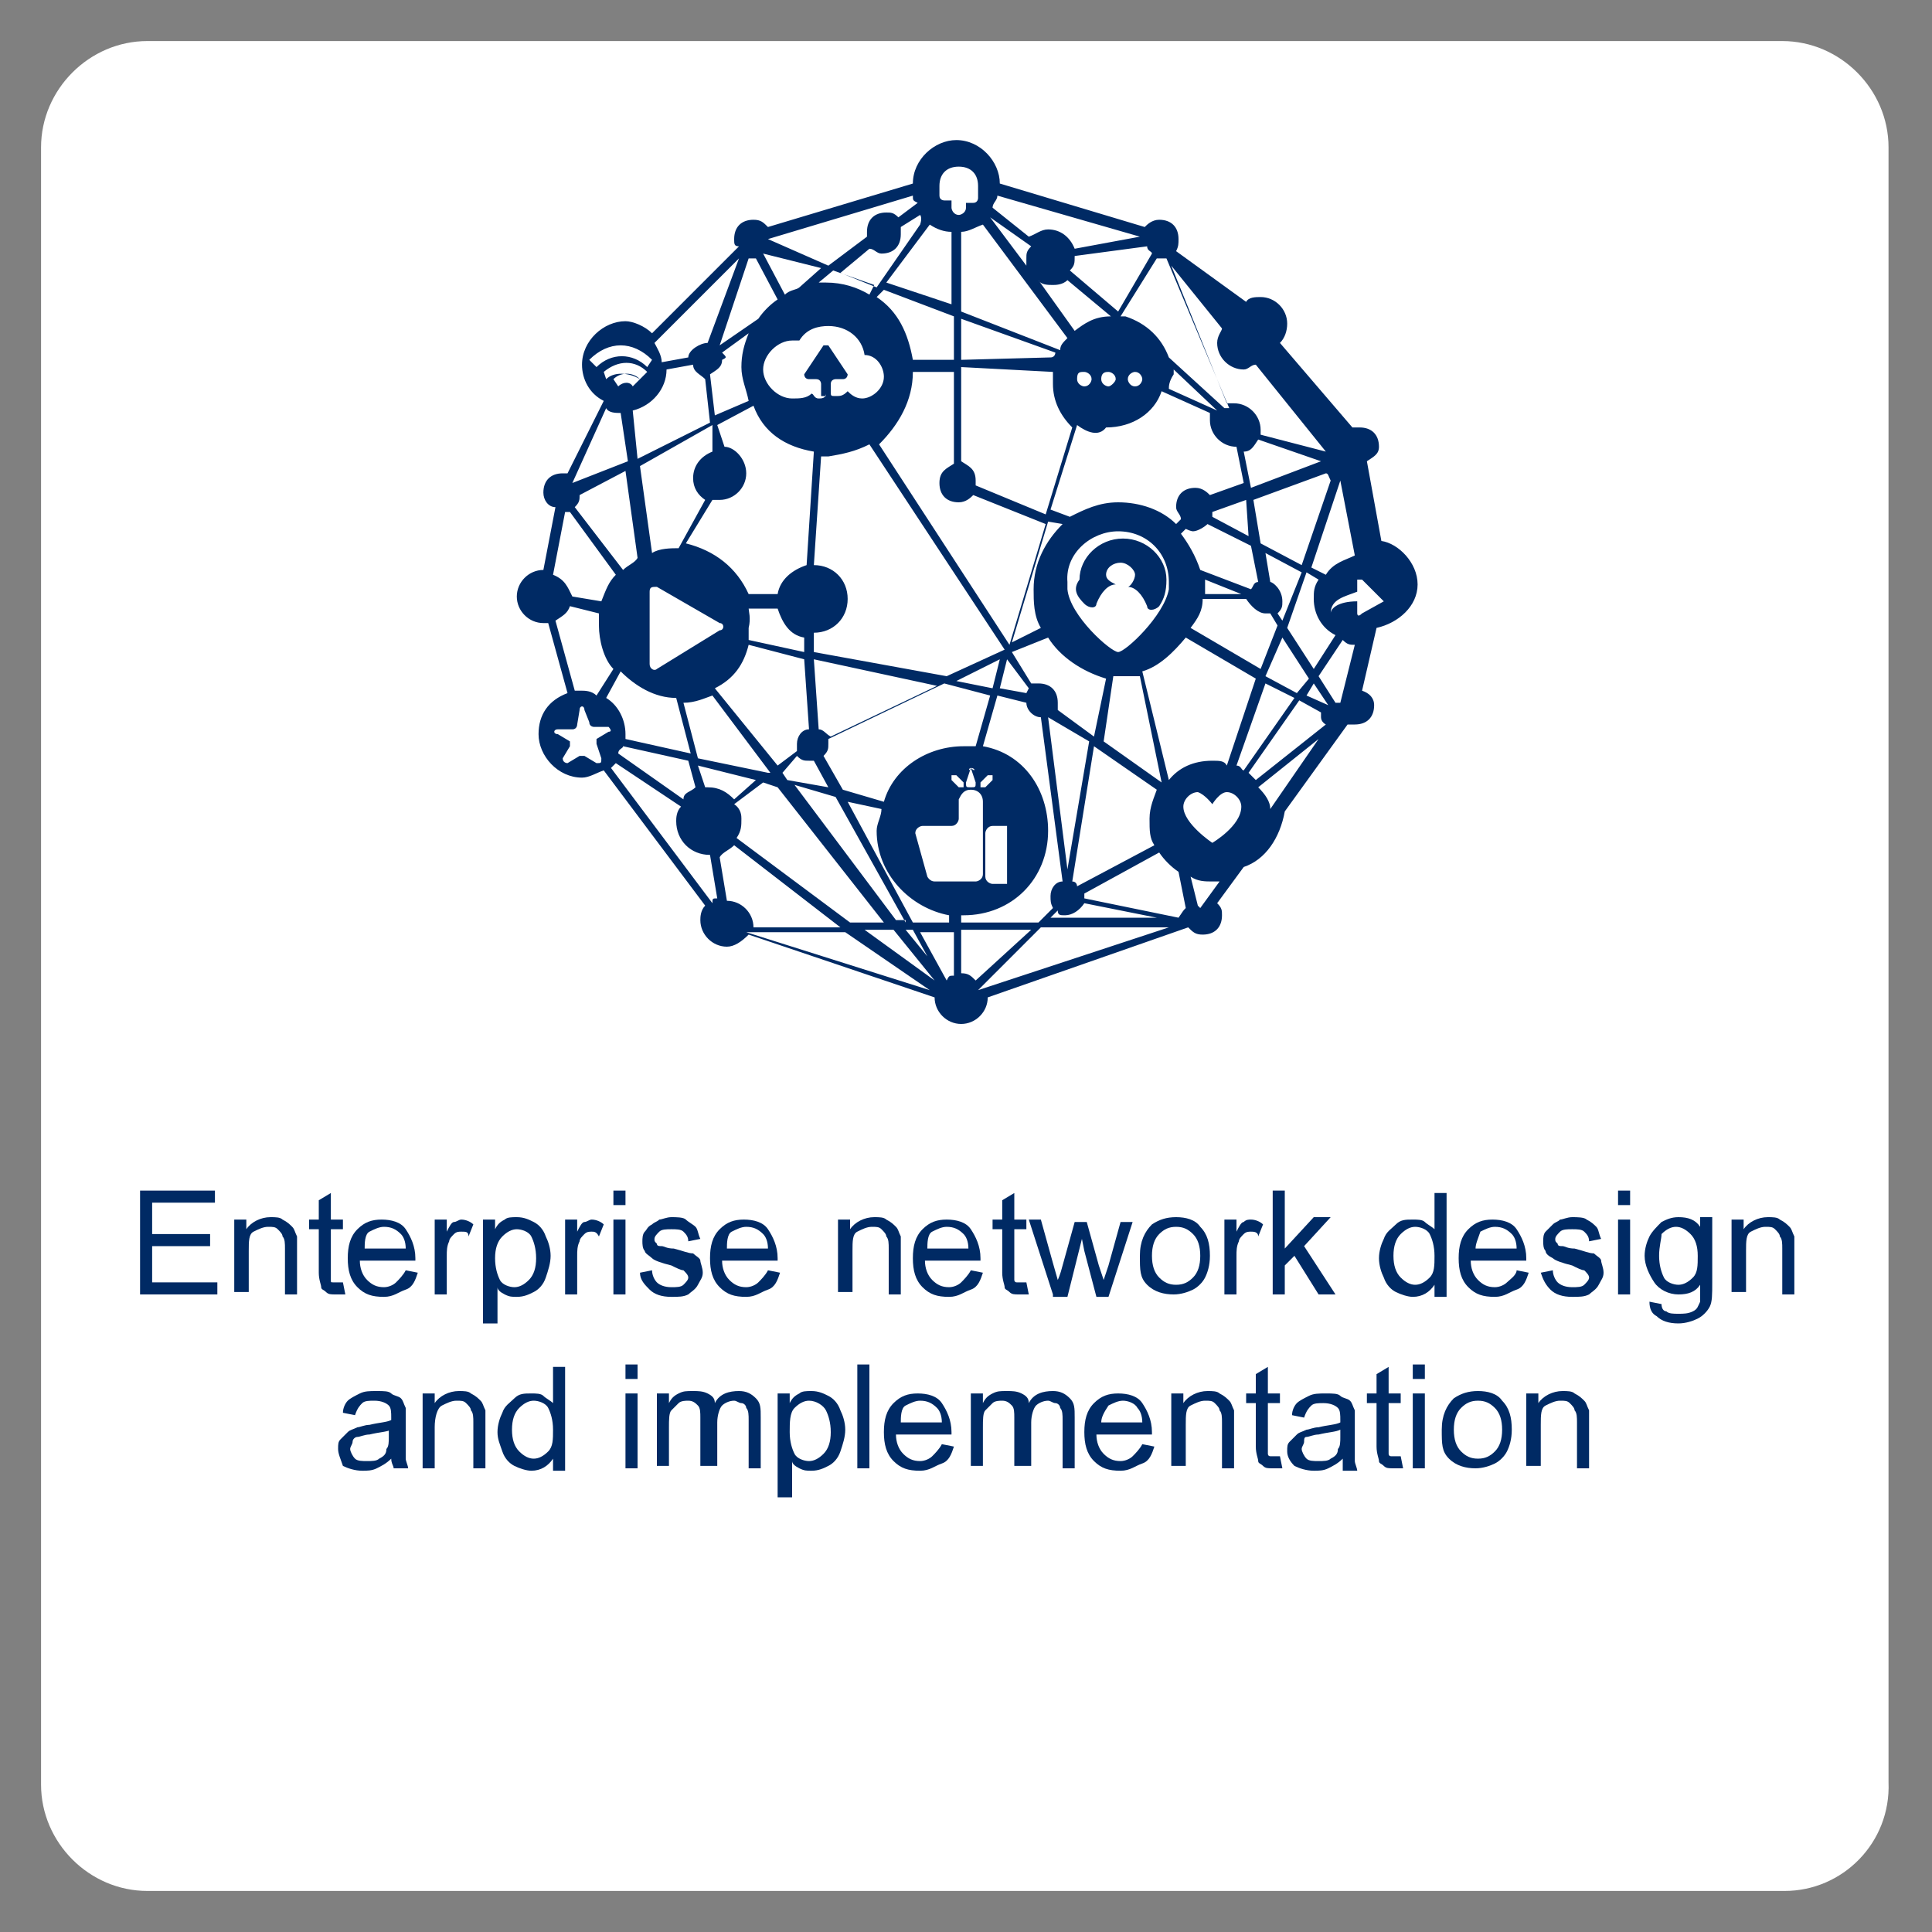 <svg xmlns="http://www.w3.org/2000/svg" xmlns:xlink="http://www.w3.org/1999/xlink" id="Layer_1" x="0px" y="0px" viewBox="0 0 80 80" style="enable-background:new 0 0 80 80;" xml:space="preserve"><rect x="0" y="0" width="80" height="80" fill="#808080" stroke="none"/> <style type="text/css"> .st0{fill:#FFFFFF;} .st1{fill:#002A64;} .st2{fill-rule:evenodd;clip-rule:evenodd;fill:#002A64;} </style> <path class="st0" d="M73.9,78.3H6.1c-2.4,0-4.4-2-4.4-4.4V6.1c0-2.4,2-4.4,4.4-4.4h67.7c2.4,0,4.4,2,4.4,4.4v67.7 C78.3,76.3,76.3,78.3,73.9,78.3z"></path> <g> <path class="st1" d="M5.8,53.6v-4.3h3.1v0.5H6.3v1.3h2.4v0.5H6.3v1.5H9v0.5H5.8z"></path> <path class="st1" d="M9.7,53.6v-3.1h0.5v0.4c0.2-0.3,0.6-0.5,1-0.5c0.2,0,0.4,0,0.5,0.1c0.2,0.1,0.3,0.2,0.4,0.3s0.1,0.2,0.2,0.4 c0,0.1,0,0.3,0,0.5v1.9h-0.5v-1.9c0-0.2,0-0.4-0.1-0.5c0-0.1-0.1-0.2-0.2-0.3s-0.2-0.1-0.4-0.1c-0.2,0-0.4,0.1-0.6,0.2 s-0.2,0.4-0.2,0.8v1.7H9.7z"></path> <path class="st1" d="M14.2,53.1l0.1,0.5c-0.1,0-0.3,0-0.4,0c-0.2,0-0.3,0-0.4-0.1s-0.2-0.1-0.2-0.2c0-0.1-0.1-0.3-0.1-0.6v-1.8 h-0.4v-0.4h0.4v-0.8l0.5-0.3v1.1h0.5v0.4h-0.5v1.8c0,0.2,0,0.2,0,0.3s0,0.1,0.1,0.1s0.1,0,0.2,0C14,53.1,14.1,53.1,14.2,53.1z"></path> <path class="st1" d="M16.8,52.6l0.5,0.1c-0.1,0.3-0.2,0.6-0.5,0.7s-0.5,0.3-0.9,0.3c-0.5,0-0.8-0.1-1.1-0.4s-0.4-0.7-0.4-1.2 c0-0.5,0.1-0.9,0.4-1.2s0.6-0.4,1-0.4c0.4,0,0.8,0.1,1,0.4s0.4,0.7,0.4,1.2c0,0,0,0.1,0,0.1h-2.3c0,0.3,0.1,0.6,0.3,0.8 s0.4,0.3,0.7,0.3c0.2,0,0.4-0.1,0.5-0.2S16.7,52.8,16.8,52.6z M15.1,51.7h1.7c0-0.3-0.1-0.5-0.2-0.6c-0.2-0.2-0.4-0.3-0.7-0.3 c-0.2,0-0.4,0.1-0.6,0.2S15.1,51.5,15.1,51.7z"></path> <path class="st1" d="M18,53.6v-3.1h0.5V51c0.1-0.2,0.2-0.4,0.3-0.4s0.2-0.1,0.3-0.1c0.2,0,0.4,0.1,0.5,0.2l-0.2,0.5 C19.4,51,19.3,51,19.1,51c-0.1,0-0.2,0-0.3,0.1c-0.1,0.1-0.2,0.2-0.2,0.3c-0.1,0.2-0.1,0.4-0.1,0.6v1.6H18z"></path> <path class="st1" d="M20,54.8v-4.3h0.5v0.4c0.1-0.2,0.2-0.3,0.4-0.4c0.1-0.1,0.3-0.1,0.5-0.1c0.3,0,0.5,0.1,0.7,0.2 s0.4,0.3,0.5,0.6c0.1,0.2,0.2,0.5,0.2,0.8c0,0.3-0.1,0.6-0.2,0.9c-0.1,0.3-0.3,0.5-0.5,0.6c-0.2,0.1-0.4,0.2-0.7,0.2 c-0.2,0-0.3,0-0.5-0.1s-0.3-0.2-0.3-0.3v1.5H20z M20.5,52.1c0,0.4,0.1,0.7,0.2,0.9s0.4,0.3,0.6,0.3c0.2,0,0.4-0.1,0.6-0.3 s0.3-0.5,0.3-0.9c0-0.4-0.1-0.7-0.2-0.9s-0.4-0.3-0.6-0.3c-0.2,0-0.4,0.1-0.6,0.3S20.5,51.7,20.5,52.1z"></path> <path class="st1" d="M23.4,53.6v-3.1h0.5V51c0.1-0.2,0.2-0.4,0.3-0.4s0.2-0.1,0.3-0.1c0.2,0,0.4,0.1,0.5,0.2l-0.2,0.5 C24.7,51,24.6,51,24.5,51c-0.1,0-0.2,0-0.3,0.1c-0.1,0.1-0.2,0.2-0.2,0.3c-0.1,0.2-0.1,0.4-0.1,0.6v1.6H23.4z"></path> <path class="st1" d="M25.4,49.9v-0.6h0.5v0.6H25.4z M25.4,53.6v-3.1h0.5v3.1H25.4z"></path> <path class="st1" d="M26.5,52.7l0.5-0.1c0,0.2,0.1,0.4,0.2,0.5s0.3,0.2,0.6,0.2c0.2,0,0.4,0,0.5-0.1c0.1-0.1,0.2-0.2,0.2-0.3 c0-0.1-0.1-0.2-0.2-0.3c-0.1,0-0.3-0.1-0.5-0.2c-0.4-0.1-0.7-0.2-0.8-0.3c-0.1-0.1-0.3-0.2-0.3-0.3c-0.1-0.1-0.1-0.3-0.1-0.4 c0-0.1,0-0.3,0.1-0.4s0.1-0.2,0.3-0.3c0.1-0.1,0.2-0.1,0.3-0.2c0.1,0,0.3-0.1,0.5-0.1c0.2,0,0.5,0,0.6,0.1s0.3,0.2,0.4,0.3 c0.1,0.1,0.1,0.3,0.2,0.5l-0.5,0.1c0-0.2-0.1-0.3-0.2-0.4s-0.3-0.1-0.5-0.1c-0.2,0-0.4,0-0.5,0.1s-0.2,0.2-0.2,0.3 c0,0.1,0,0.1,0.1,0.2c0,0.1,0.1,0.1,0.2,0.1c0.1,0,0.2,0.1,0.5,0.1c0.4,0.1,0.6,0.2,0.8,0.2c0.1,0.1,0.3,0.2,0.3,0.3 s0.1,0.3,0.1,0.5c0,0.2-0.1,0.3-0.2,0.5c-0.1,0.2-0.3,0.3-0.4,0.4c-0.2,0.1-0.4,0.1-0.7,0.1c-0.4,0-0.7-0.1-0.9-0.3 S26.5,53,26.5,52.7z"></path> <path class="st1" d="M31.8,52.6l0.5,0.1c-0.1,0.3-0.2,0.6-0.5,0.7s-0.5,0.3-0.9,0.3c-0.5,0-0.8-0.1-1.1-0.4s-0.4-0.7-0.4-1.2 c0-0.5,0.1-0.9,0.4-1.2s0.6-0.4,1-0.4c0.4,0,0.8,0.1,1,0.4s0.4,0.7,0.4,1.2c0,0,0,0.1,0,0.1h-2.3c0,0.3,0.1,0.6,0.3,0.8 s0.4,0.3,0.7,0.3c0.2,0,0.4-0.1,0.5-0.2S31.7,52.8,31.8,52.6z M30.1,51.7h1.7c0-0.3-0.1-0.5-0.2-0.6c-0.2-0.2-0.4-0.3-0.7-0.3 c-0.2,0-0.4,0.1-0.6,0.2S30.1,51.5,30.1,51.7z"></path> <path class="st1" d="M34.7,53.6v-3.1h0.5v0.4c0.2-0.3,0.6-0.5,1-0.5c0.2,0,0.4,0,0.5,0.1c0.2,0.1,0.3,0.2,0.4,0.3s0.1,0.2,0.2,0.4 c0,0.1,0,0.3,0,0.5v1.9h-0.5v-1.9c0-0.2,0-0.4-0.1-0.5c0-0.1-0.1-0.2-0.2-0.3s-0.2-0.1-0.4-0.1c-0.2,0-0.4,0.1-0.6,0.2 s-0.2,0.4-0.2,0.8v1.7H34.7z"></path> <path class="st1" d="M40.2,52.6l0.5,0.1c-0.1,0.3-0.2,0.6-0.5,0.7s-0.5,0.3-0.9,0.3c-0.5,0-0.8-0.1-1.1-0.4s-0.4-0.7-0.4-1.2 c0-0.5,0.1-0.9,0.4-1.2s0.6-0.4,1-0.4c0.4,0,0.8,0.1,1,0.4s0.4,0.7,0.4,1.2c0,0,0,0.1,0,0.1h-2.3c0,0.3,0.1,0.6,0.3,0.8 s0.4,0.3,0.7,0.3c0.2,0,0.4-0.1,0.5-0.2S40.1,52.8,40.2,52.6z M38.4,51.7h1.7c0-0.3-0.1-0.5-0.2-0.6c-0.2-0.2-0.4-0.3-0.7-0.3 c-0.2,0-0.4,0.1-0.6,0.2S38.4,51.5,38.4,51.7z"></path> <path class="st1" d="M42.5,53.1l0.1,0.5c-0.1,0-0.3,0-0.4,0c-0.2,0-0.3,0-0.4-0.1s-0.2-0.1-0.2-0.2c0-0.1-0.1-0.3-0.1-0.6v-1.8 h-0.4v-0.4h0.4v-0.8l0.5-0.3v1.1h0.5v0.4H42v1.8c0,0.2,0,0.2,0,0.3c0,0,0,0.1,0.1,0.1s0.1,0,0.2,0C42.3,53.1,42.4,53.1,42.5,53.1z"></path> <path class="st1" d="M43.6,53.6l-1-3.1h0.5l0.5,1.8l0.2,0.7c0,0,0.1-0.2,0.2-0.6l0.5-1.8h0.5l0.5,1.8l0.2,0.6l0.2-0.6l0.5-1.8h0.5 l-1,3.1h-0.5l-0.5-1.9l-0.1-0.5l-0.6,2.4H43.6z"></path> <path class="st1" d="M47.2,52c0-0.6,0.2-1,0.5-1.3c0.3-0.2,0.6-0.3,1-0.3c0.4,0,0.8,0.1,1,0.4c0.3,0.3,0.4,0.7,0.4,1.2 c0,0.4-0.1,0.7-0.2,0.9c-0.1,0.2-0.3,0.4-0.5,0.5c-0.2,0.1-0.5,0.2-0.8,0.2c-0.4,0-0.8-0.1-1.1-0.4S47.2,52.6,47.2,52z M47.7,52 c0,0.4,0.1,0.7,0.3,0.9s0.4,0.3,0.7,0.3c0.3,0,0.5-0.1,0.7-0.3s0.3-0.5,0.3-0.9c0-0.4-0.1-0.7-0.3-0.9c-0.2-0.2-0.4-0.3-0.7-0.3 c-0.3,0-0.5,0.1-0.7,0.3S47.7,51.6,47.7,52z"></path> <path class="st1" d="M50.7,53.6v-3.1h0.5V51c0.1-0.2,0.2-0.4,0.3-0.4c0.1-0.1,0.2-0.1,0.3-0.1c0.2,0,0.4,0.1,0.5,0.2l-0.2,0.5 C52.1,51,51.9,51,51.8,51c-0.1,0-0.2,0-0.3,0.1c-0.1,0.1-0.2,0.2-0.2,0.3c-0.1,0.2-0.1,0.4-0.1,0.6v1.6H50.7z"></path> <path class="st1" d="M52.7,53.6v-4.3h0.5v2.4l1.2-1.3h0.7L54,51.6l1.3,2h-0.7l-1-1.6l-0.4,0.4v1.2H52.7z"></path> <path class="st1" d="M59.4,53.6v-0.4c-0.2,0.3-0.5,0.5-0.9,0.5c-0.2,0-0.5-0.1-0.7-0.2c-0.2-0.1-0.4-0.3-0.5-0.6 c-0.1-0.2-0.2-0.5-0.2-0.8c0-0.3,0.1-0.6,0.2-0.8c0.1-0.3,0.3-0.4,0.5-0.6s0.4-0.2,0.7-0.2c0.2,0,0.4,0,0.5,0.1 c0.1,0.1,0.3,0.2,0.4,0.3v-1.5h0.5v4.3H59.4z M57.7,52c0,0.4,0.1,0.7,0.3,0.9s0.4,0.3,0.6,0.3c0.2,0,0.4-0.1,0.6-0.3 c0.2-0.2,0.2-0.5,0.2-0.9c0-0.4-0.1-0.7-0.2-0.9s-0.4-0.3-0.6-0.3c-0.2,0-0.4,0.1-0.6,0.3S57.7,51.6,57.7,52z"></path> <path class="st1" d="M62.8,52.6l0.5,0.1c-0.1,0.3-0.2,0.6-0.5,0.7s-0.5,0.3-0.9,0.3c-0.5,0-0.8-0.1-1.1-0.4 c-0.3-0.3-0.4-0.7-0.4-1.2c0-0.5,0.1-0.9,0.4-1.2s0.6-0.4,1-0.4c0.4,0,0.8,0.1,1,0.4s0.4,0.7,0.4,1.2c0,0,0,0.1,0,0.1h-2.3 c0,0.3,0.1,0.6,0.3,0.8s0.4,0.3,0.7,0.3c0.2,0,0.4-0.1,0.5-0.2S62.8,52.8,62.8,52.6z M61.1,51.7h1.7c0-0.3-0.1-0.5-0.2-0.6 c-0.2-0.2-0.4-0.3-0.7-0.3c-0.2,0-0.4,0.1-0.6,0.2C61.2,51.3,61.1,51.5,61.1,51.7z"></path> <path class="st1" d="M63.8,52.7l0.5-0.1c0,0.2,0.1,0.4,0.2,0.5c0.1,0.1,0.3,0.2,0.6,0.2c0.2,0,0.4,0,0.5-0.1 c0.1-0.1,0.2-0.2,0.2-0.3c0-0.1-0.1-0.2-0.2-0.3c-0.1,0-0.3-0.1-0.5-0.2c-0.4-0.1-0.7-0.2-0.8-0.3c-0.2-0.1-0.3-0.2-0.3-0.3 c-0.1-0.1-0.1-0.3-0.1-0.4c0-0.1,0-0.3,0.1-0.4s0.2-0.2,0.3-0.3c0.1-0.1,0.2-0.1,0.3-0.2c0.1,0,0.3-0.1,0.5-0.1 c0.2,0,0.5,0,0.6,0.1c0.2,0.1,0.3,0.2,0.4,0.3c0.1,0.1,0.1,0.3,0.2,0.5l-0.5,0.1c0-0.2-0.1-0.3-0.2-0.4s-0.3-0.1-0.5-0.1 c-0.2,0-0.4,0-0.5,0.1s-0.2,0.2-0.2,0.3c0,0.1,0,0.1,0.1,0.2c0,0.1,0.1,0.1,0.2,0.1c0.1,0,0.2,0.1,0.5,0.1c0.4,0.1,0.6,0.2,0.8,0.2 c0.1,0.1,0.3,0.2,0.3,0.3s0.1,0.3,0.1,0.5c0,0.2-0.1,0.3-0.2,0.5c-0.1,0.2-0.3,0.3-0.4,0.4c-0.2,0.1-0.4,0.1-0.7,0.1 c-0.4,0-0.7-0.1-0.9-0.3S63.9,53,63.8,52.7z"></path> <path class="st1" d="M67,49.9v-0.6h0.5v0.6H67z M67,53.6v-3.1h0.5v3.1H67z"></path> <path class="st1" d="M68.3,53.9l0.5,0.1c0,0.2,0.1,0.3,0.2,0.3c0.1,0.1,0.3,0.1,0.5,0.1c0.2,0,0.4,0,0.6-0.1s0.2-0.2,0.3-0.4 c0-0.1,0-0.3,0-0.7c-0.2,0.3-0.5,0.4-0.9,0.4c-0.4,0-0.8-0.2-1-0.5s-0.4-0.7-0.4-1.1c0-0.3,0.1-0.6,0.2-0.8s0.3-0.4,0.5-0.6 c0.2-0.1,0.4-0.2,0.7-0.2c0.4,0,0.7,0.1,0.9,0.4v-0.4h0.5v2.7c0,0.5,0,0.8-0.1,1c-0.1,0.2-0.3,0.4-0.5,0.5 c-0.2,0.1-0.5,0.2-0.8,0.2c-0.4,0-0.7-0.1-0.9-0.3C68.4,54.4,68.3,54.2,68.3,53.9z M68.7,52c0,0.4,0.1,0.7,0.2,0.9s0.4,0.3,0.6,0.3 c0.2,0,0.4-0.1,0.6-0.3c0.2-0.2,0.2-0.5,0.2-0.9c0-0.4-0.1-0.7-0.3-0.9s-0.4-0.3-0.6-0.3c-0.2,0-0.4,0.1-0.6,0.3 C68.8,51.3,68.7,51.6,68.7,52z"></path> <path class="st1" d="M71.7,53.6v-3.1h0.5v0.4c0.2-0.3,0.6-0.5,1-0.5c0.2,0,0.4,0,0.5,0.1c0.2,0.1,0.3,0.2,0.4,0.3s0.1,0.2,0.2,0.4 c0,0.1,0,0.3,0,0.5v1.9h-0.5v-1.9c0-0.2,0-0.4-0.1-0.5c0-0.1-0.1-0.2-0.2-0.3c-0.1-0.1-0.2-0.1-0.4-0.1c-0.2,0-0.4,0.1-0.6,0.2 c-0.2,0.1-0.2,0.4-0.2,0.8v1.7H71.7z"></path> <path class="st1" d="M16.2,60.4c-0.2,0.2-0.4,0.3-0.6,0.4s-0.4,0.1-0.6,0.1c-0.3,0-0.6-0.1-0.8-0.2C14.1,60.4,14,60.2,14,60 c0-0.2,0-0.3,0.1-0.4c0.1-0.1,0.2-0.2,0.3-0.3s0.2-0.1,0.4-0.2c0.1,0,0.3-0.1,0.5-0.1c0.4-0.1,0.7-0.1,0.9-0.2c0-0.1,0-0.1,0-0.1 c0-0.2,0-0.4-0.1-0.5c-0.1-0.1-0.3-0.2-0.6-0.2c-0.2,0-0.4,0-0.5,0.1c-0.1,0.1-0.2,0.2-0.3,0.5l-0.5-0.1c0-0.2,0.1-0.4,0.2-0.5 s0.3-0.2,0.5-0.3c0.2-0.1,0.4-0.1,0.7-0.1c0.3,0,0.5,0,0.6,0.1s0.3,0.1,0.4,0.2s0.1,0.2,0.2,0.4c0,0.1,0,0.3,0,0.5v0.7 c0,0.5,0,0.8,0,0.9s0.1,0.3,0.1,0.4h-0.6C16.3,60.7,16.2,60.6,16.2,60.4z M16.2,59.2c-0.2,0.1-0.5,0.1-0.9,0.2 c-0.2,0-0.4,0.1-0.5,0.1s-0.2,0.1-0.2,0.2c0,0.1-0.1,0.2-0.1,0.3c0,0.1,0.1,0.3,0.2,0.4s0.3,0.1,0.5,0.1c0.2,0,0.4,0,0.5-0.1 c0.2-0.1,0.3-0.2,0.3-0.4c0.1-0.1,0.1-0.3,0.1-0.5V59.2z"></path> <path class="st1" d="M17.5,60.8v-3.1H18v0.4c0.2-0.3,0.6-0.5,1-0.5c0.2,0,0.4,0,0.5,0.1c0.2,0.1,0.3,0.2,0.4,0.3s0.1,0.2,0.2,0.4 c0,0.1,0,0.3,0,0.5v1.9h-0.5v-1.9c0-0.2,0-0.4-0.1-0.5c0-0.1-0.1-0.2-0.2-0.3s-0.2-0.1-0.4-0.1c-0.2,0-0.4,0.1-0.6,0.2 S18,58.7,18,59.1v1.7H17.5z"></path> <path class="st1" d="M22.9,60.8v-0.4c-0.2,0.3-0.5,0.5-0.9,0.5c-0.2,0-0.5-0.1-0.7-0.2s-0.4-0.3-0.5-0.6s-0.2-0.5-0.2-0.8 c0-0.3,0.1-0.6,0.2-0.8c0.1-0.3,0.3-0.4,0.5-0.6s0.4-0.2,0.7-0.2c0.2,0,0.4,0,0.5,0.1c0.1,0.1,0.3,0.2,0.4,0.3v-1.5h0.5v4.3H22.9z M21.2,59.2c0,0.4,0.1,0.7,0.3,0.9s0.4,0.3,0.6,0.3c0.2,0,0.4-0.1,0.6-0.3c0.2-0.2,0.2-0.5,0.2-0.9c0-0.4-0.1-0.7-0.2-0.9 s-0.4-0.3-0.6-0.3c-0.2,0-0.4,0.1-0.6,0.3S21.2,58.8,21.2,59.2z"></path> <path class="st1" d="M25.9,57.1v-0.6h0.5v0.6H25.9z M25.9,60.8v-3.1h0.5v3.1H25.9z"></path> <path class="st1" d="M27.2,60.8v-3.1h0.5v0.4c0.1-0.2,0.2-0.3,0.4-0.4c0.2-0.1,0.3-0.1,0.6-0.1c0.2,0,0.4,0,0.6,0.1 s0.3,0.2,0.3,0.4c0.2-0.4,0.6-0.5,1-0.5c0.3,0,0.5,0.1,0.7,0.3c0.2,0.2,0.2,0.4,0.2,0.8v2.1h-0.5v-2c0-0.2,0-0.4-0.1-0.5 c0-0.1-0.1-0.2-0.2-0.2s-0.2-0.1-0.3-0.1c-0.2,0-0.4,0.1-0.5,0.2s-0.2,0.4-0.2,0.7v1.8H29v-2c0-0.2,0-0.4-0.1-0.5s-0.2-0.2-0.4-0.2 c-0.1,0-0.3,0-0.4,0.1s-0.2,0.2-0.3,0.3s-0.1,0.4-0.1,0.7v1.6H27.2z"></path> <path class="st1" d="M32.2,62v-4.3h0.5v0.4c0.1-0.2,0.2-0.3,0.4-0.4c0.1-0.1,0.3-0.1,0.5-0.1c0.3,0,0.5,0.1,0.7,0.2 s0.4,0.3,0.5,0.6c0.1,0.2,0.2,0.5,0.2,0.8c0,0.3-0.1,0.6-0.2,0.9c-0.1,0.3-0.3,0.5-0.5,0.6c-0.2,0.1-0.4,0.2-0.7,0.2 c-0.2,0-0.3,0-0.5-0.1s-0.3-0.2-0.3-0.3V62H32.2z M32.7,59.3c0,0.4,0.1,0.7,0.2,0.9s0.4,0.3,0.6,0.3c0.2,0,0.4-0.1,0.6-0.3 s0.3-0.5,0.3-0.9c0-0.4-0.1-0.7-0.2-0.9S33.8,58,33.5,58c-0.2,0-0.4,0.1-0.6,0.3S32.7,58.9,32.7,59.3z"></path> <path class="st1" d="M35.5,60.8v-4.3H36v4.3H35.5z"></path> <path class="st1" d="M39,59.8l0.5,0.1c-0.1,0.3-0.2,0.6-0.5,0.7s-0.5,0.3-0.9,0.3c-0.5,0-0.8-0.1-1.1-0.4s-0.4-0.7-0.4-1.2 c0-0.5,0.1-0.9,0.4-1.2s0.6-0.4,1-0.4c0.4,0,0.8,0.1,1,0.4s0.4,0.7,0.4,1.2c0,0,0,0.1,0,0.1h-2.3c0,0.3,0.1,0.6,0.3,0.8 s0.4,0.3,0.7,0.3c0.2,0,0.4-0.1,0.5-0.2S38.9,60,39,59.8z M37.3,58.9H39c0-0.3-0.1-0.5-0.2-0.6c-0.2-0.2-0.4-0.3-0.7-0.3 c-0.2,0-0.4,0.1-0.6,0.2S37.3,58.7,37.3,58.9z"></path> <path class="st1" d="M40.2,60.8v-3.1h0.5v0.4c0.1-0.2,0.2-0.3,0.4-0.4c0.2-0.1,0.3-0.1,0.6-0.1c0.2,0,0.4,0,0.6,0.1 s0.3,0.2,0.3,0.4c0.2-0.4,0.6-0.5,1-0.5c0.3,0,0.5,0.1,0.7,0.3c0.2,0.2,0.2,0.4,0.2,0.8v2.1h-0.5v-2c0-0.2,0-0.4-0.1-0.5 c0-0.1-0.1-0.2-0.2-0.2s-0.2-0.1-0.3-0.1c-0.2,0-0.4,0.1-0.5,0.2s-0.2,0.4-0.2,0.7v1.8H42v-2c0-0.2,0-0.4-0.1-0.5s-0.2-0.2-0.4-0.2 c-0.1,0-0.3,0-0.4,0.1c-0.1,0.1-0.2,0.2-0.3,0.3s-0.1,0.4-0.1,0.7v1.6H40.2z"></path> <path class="st1" d="M47.3,59.8l0.5,0.1c-0.1,0.3-0.2,0.6-0.5,0.7s-0.5,0.3-0.9,0.3c-0.5,0-0.8-0.1-1.1-0.4 c-0.3-0.3-0.4-0.7-0.4-1.2c0-0.5,0.1-0.9,0.4-1.2s0.6-0.4,1-0.4c0.4,0,0.8,0.1,1,0.4s0.4,0.7,0.4,1.2c0,0,0,0.1,0,0.1h-2.3 c0,0.3,0.1,0.6,0.3,0.8s0.4,0.3,0.7,0.3c0.2,0,0.4-0.1,0.5-0.2S47.2,60,47.3,59.8z M45.6,58.9h1.7c0-0.3-0.1-0.5-0.2-0.6 C47,58.1,46.7,58,46.5,58c-0.2,0-0.4,0.1-0.6,0.2C45.7,58.5,45.6,58.7,45.6,58.9z"></path> <path class="st1" d="M48.5,60.8v-3.1H49v0.4c0.2-0.3,0.6-0.5,1-0.5c0.2,0,0.4,0,0.5,0.1c0.2,0.1,0.3,0.2,0.4,0.3s0.1,0.2,0.2,0.4 c0,0.1,0,0.3,0,0.5v1.9h-0.5v-1.9c0-0.2,0-0.4-0.1-0.5c0-0.1-0.1-0.2-0.2-0.3c-0.1-0.1-0.2-0.1-0.4-0.1c-0.2,0-0.4,0.1-0.6,0.2 c-0.2,0.1-0.2,0.4-0.2,0.8v1.7H48.5z"></path> <path class="st1" d="M53,60.3l0.1,0.5c-0.1,0-0.3,0-0.4,0c-0.2,0-0.3,0-0.4-0.1s-0.2-0.1-0.2-0.2c0-0.1-0.1-0.3-0.1-0.6v-1.8h-0.4 v-0.4H52v-0.8l0.5-0.3v1.1H53v0.4h-0.5v1.8c0,0.2,0,0.2,0,0.3c0,0,0,0.1,0.1,0.1s0.1,0,0.2,0C52.8,60.3,52.9,60.3,53,60.3z"></path> <path class="st1" d="M55.6,60.4c-0.2,0.2-0.4,0.3-0.6,0.4s-0.4,0.1-0.6,0.1c-0.3,0-0.6-0.1-0.8-0.2c-0.2-0.2-0.3-0.4-0.3-0.6 c0-0.2,0-0.3,0.1-0.4c0.1-0.1,0.2-0.2,0.3-0.3c0.1-0.1,0.2-0.1,0.4-0.2c0.1,0,0.3-0.1,0.5-0.1c0.4-0.1,0.7-0.1,0.9-0.2 c0-0.1,0-0.1,0-0.1c0-0.2,0-0.4-0.1-0.5c-0.1-0.1-0.3-0.2-0.6-0.2c-0.2,0-0.4,0-0.5,0.1c-0.1,0.1-0.2,0.2-0.3,0.5l-0.5-0.1 c0-0.2,0.1-0.4,0.2-0.5s0.3-0.2,0.5-0.3c0.2-0.1,0.4-0.1,0.7-0.1c0.3,0,0.5,0,0.6,0.1s0.3,0.1,0.4,0.2s0.1,0.2,0.2,0.4 c0,0.1,0,0.3,0,0.5v0.7c0,0.5,0,0.8,0,0.9c0,0.1,0.1,0.3,0.1,0.4h-0.6C55.6,60.7,55.6,60.6,55.6,60.4z M55.5,59.2 c-0.2,0.1-0.5,0.1-0.9,0.2c-0.2,0-0.4,0.1-0.5,0.1S54,59.6,54,59.7c0,0.1-0.1,0.2-0.1,0.3c0,0.1,0.1,0.3,0.2,0.4 c0.1,0.1,0.3,0.1,0.5,0.1c0.2,0,0.4,0,0.5-0.1c0.2-0.1,0.3-0.2,0.3-0.4c0.1-0.1,0.1-0.3,0.1-0.5V59.2z"></path> <path class="st1" d="M58,60.3l0.1,0.5c-0.1,0-0.3,0-0.4,0c-0.2,0-0.3,0-0.4-0.1s-0.2-0.1-0.2-0.2c0-0.1-0.1-0.3-0.1-0.6v-1.8h-0.4 v-0.4H57v-0.8l0.5-0.3v1.1H58v0.4h-0.5v1.8c0,0.2,0,0.2,0,0.3c0,0,0,0.1,0.1,0.1s0.1,0,0.2,0C57.9,60.3,57.9,60.3,58,60.3z"></path> <path class="st1" d="M58.5,57.1v-0.6h0.5v0.6H58.5z M58.5,60.8v-3.1h0.5v3.1H58.5z"></path> <path class="st1" d="M59.7,59.2c0-0.6,0.2-1,0.5-1.3c0.3-0.2,0.6-0.3,1-0.3c0.4,0,0.8,0.1,1,0.4c0.3,0.3,0.4,0.7,0.4,1.2 c0,0.4-0.1,0.7-0.2,0.9c-0.1,0.2-0.3,0.4-0.5,0.5c-0.2,0.1-0.5,0.2-0.8,0.2c-0.4,0-0.8-0.1-1.1-0.4S59.7,59.8,59.7,59.2z M60.2,59.2c0,0.4,0.1,0.7,0.3,0.9s0.4,0.3,0.7,0.3c0.3,0,0.5-0.1,0.7-0.3s0.3-0.5,0.3-0.9c0-0.4-0.1-0.7-0.3-0.9 c-0.2-0.2-0.4-0.3-0.7-0.3c-0.3,0-0.5,0.1-0.7,0.3S60.2,58.8,60.2,59.2z"></path> <path class="st1" d="M63.2,60.8v-3.1h0.5v0.4c0.2-0.3,0.6-0.5,1-0.5c0.2,0,0.4,0,0.5,0.1c0.2,0.1,0.3,0.2,0.4,0.3s0.1,0.2,0.2,0.4 c0,0.1,0,0.3,0,0.5v1.9h-0.5v-1.9c0-0.2,0-0.4-0.1-0.5c0-0.1-0.1-0.2-0.2-0.3c-0.1-0.1-0.2-0.1-0.4-0.1c-0.2,0-0.4,0.1-0.6,0.2 c-0.2,0.1-0.2,0.4-0.2,0.8v1.7H63.2z"></path> </g> <path class="st2" d="M48.7,10.4c0.1-0.2,0.1-0.3,0.1-0.5c0-0.5-0.3-0.8-0.8-0.8c-0.3,0-0.5,0.2-0.6,0.3l-6-1.8 c0-0.9-0.8-1.8-1.8-1.8c-0.9,0-1.8,0.8-1.8,1.8l-6,1.8c-0.2-0.2-0.3-0.3-0.6-0.3c-0.5,0-0.8,0.3-0.8,0.8c0,0.2,0,0.3,0.2,0.3 L27,13.8c-0.3-0.3-0.8-0.5-1.1-0.5c-0.9,0-1.8,0.8-1.8,1.8c0,0.6,0.3,1.2,0.9,1.5l-1.5,3h-0.2c-0.5,0-0.8,0.3-0.8,0.8 c0,0.3,0.2,0.6,0.5,0.6l-0.5,2.6c-0.6,0-1.1,0.5-1.1,1.1s0.5,1.1,1.1,1.1c0,0,0,0,0.2,0l0.8,2.9c-0.8,0.3-1.2,0.9-1.2,1.7 c0,0.9,0.8,1.8,1.8,1.8c0.3,0,0.6-0.2,0.9-0.3l4.2,5.6C29,37.7,29,38,29,38.1c0,0.6,0.5,1.1,1.1,1.1c0.3,0,0.6-0.2,0.9-0.5l7.7,2.6 c0,0.6,0.5,1.1,1.1,1.1s1.1-0.5,1.1-1.1l8.3-2.9c0.2,0.2,0.3,0.3,0.6,0.3c0.5,0,0.8-0.3,0.8-0.8c0-0.2,0-0.3-0.2-0.5l1.1-1.5 c0.9-0.3,1.5-1.2,1.7-2.3l2.6-3.6c0.2,0,0.2,0,0.3,0c0.5,0,0.8-0.3,0.8-0.8c0-0.3-0.2-0.5-0.5-0.6L57,26c0.9-0.2,1.7-0.9,1.7-1.8 s-0.8-1.7-1.5-1.8l-0.6-3.3c0.3-0.2,0.5-0.3,0.5-0.6c0-0.5-0.3-0.8-0.8-0.8c-0.2,0-0.2,0-0.3,0l-3-3.5c0.2-0.2,0.3-0.5,0.3-0.8 c0-0.6-0.5-1.1-1.1-1.1c-0.2,0-0.5,0-0.6,0.2L48.7,10.4z M23.7,20C23.7,20,23.9,20,23.7,20l2.3-0.9l-0.3-2c-0.2,0-0.5,0-0.6-0.2 L23.7,20z M24,20.5c0,0.2,0,0.3-0.2,0.5l2,2.6c0.2-0.2,0.5-0.3,0.6-0.5l-0.5-3.6L24,20.5L24,20.5z M23.6,21.2h-0.2l-0.5,2.6 c0.5,0.2,0.6,0.5,0.8,0.9l1.2,0.2c0.2-0.5,0.3-0.8,0.6-1.1L23.6,21.2z M49.7,37.6l0.8-1.1c-0.2,0-0.3,0-0.3,0c-0.3,0-0.6,0-0.9-0.2 l0.3,1.2L49.7,37.6L49.7,37.6z M49.1,37.6l-0.3-1.5c-0.3-0.2-0.6-0.5-0.8-0.8L44.9,37v0.2l3.9,0.8C49,37.7,49,37.7,49.1,37.6z M44.1,37.9c-0.2,0-0.3,0-0.3-0.2L43.5,38h4.4l-3-0.6C44.7,37.7,44.4,37.9,44.1,37.9z M43.5,37.1c0-0.3,0.2-0.6,0.5-0.6l-0.9-6.8 c-0.3,0-0.6-0.3-0.6-0.6l-1.2-0.3l-0.6,2.1c1.7,0.3,2.7,1.8,2.7,3.5c0,2-1.5,3.5-3.5,3.5h-0.1v0.3H43l0.6-0.6 C43.5,37.4,43.5,37.3,43.5,37.1z M44.4,36.5c0.2,0,0.2,0.2,0.2,0.2l3.2-1.7c-0.2-0.3-0.2-0.6-0.2-1.1s0.2-0.9,0.3-1.2l-2.6-1.8 L44.4,36.5z M54.7,29.7v-0.2L53.8,29l-2.1,3c0.2,0.2,0.2,0.2,0.3,0.3l2.9-2.3C54.9,30,54.7,29.9,54.7,29.7z M55.3,29.1h0.2l0.6-2.4 c-0.2,0-0.3,0-0.5-0.2l-1,1.5L55.3,29.1z M54.9,18.7L52,15.1c-0.2,0-0.3,0.2-0.5,0.2c-0.6,0-1.1-0.5-1.1-1.1c0-0.3,0.2-0.5,0.2-0.6 L48.5,11l2.3,5.7c0,0,0.2,0,0.3,0c0.6,0,1.1,0.5,1.1,1.1V18L54.9,18.7L54.9,18.7z M54.7,19.1l-2.6-0.9c-0.2,0.3-0.3,0.5-0.6,0.5 l0.3,1.5L54.7,19.1L54.7,19.1L54.7,19.1z M54.9,19.6l-3,1.1l0.3,1.8l1.7,0.9l1.2-3.5C55,19.7,55,19.6,54.9,19.6z M55.5,19.9 l-1.2,3.6l0.6,0.3c0.3-0.5,0.8-0.6,1.2-0.8L55.5,19.9L55.5,19.9z M29.9,14.6l1.1-0.8c-0.2,0.5-0.3,0.9-0.3,1.4s0.2,0.9,0.3,1.4 l-1.4,0.6l-0.2-1.7c0.3-0.2,0.5-0.3,0.5-0.6C30.1,14.8,30.1,14.8,29.9,14.6z M29.2,15.7l0.2,1.8l-3,1.5l-0.2-2 c0.8-0.2,1.4-0.9,1.4-1.7l1.1-0.2C28.7,15.4,29,15.5,29.2,15.7z M29.3,14.2c-0.3,0-0.8,0.3-0.8,0.6L27.4,15c0-0.3-0.2-0.6-0.3-0.8 l3.5-3.5L29.3,14.2z M29.8,14.3l1.2-3.6c0,0,0.2,0,0.3,0l0.9,1.7c-0.3,0.2-0.6,0.5-0.8,0.8L29.8,14.3z M31.6,10.5l0.9,1.7 c0.2-0.2,0.5-0.2,0.6-0.3l0.9-0.8L31.6,10.5C31.6,10.4,31.6,10.4,31.6,10.5z M31.8,9.9l6-1.8c0,0.2,0,0.2,0.2,0.3L37.2,9 c-0.2-0.2-0.3-0.2-0.5-0.2c-0.5,0-0.8,0.3-0.8,0.8v0.2L34.3,11L31.8,9.9C31.8,10.1,31.8,9.9,31.8,9.9z M47.9,10.7h0.2c0,0,0,0,0.2,0 l2.6,6.2c0,0,0,0-0.2,0l-2.3-2.1c-0.3-0.8-0.9-1.4-1.8-1.7h-0.2L47.9,10.7z M47.5,10.2c0,0.2,0.2,0.2,0.2,0.3l-1.4,2.4l-2-1.7 c0.2-0.2,0.2-0.3,0.2-0.6L47.5,10.2z M24.7,28.8c-0.2-0.2-0.5-0.2-0.6-0.2c-0.2,0-0.2,0-0.3,0L23,25.7c0.3-0.2,0.5-0.3,0.6-0.6 l1.2,0.3c0,0.2,0,0.3,0,0.5c0,0.6,0.2,1.4,0.6,1.8L24.7,28.8z M25.9,30.6v-0.2c0-0.6-0.3-1.2-0.8-1.5l0.6-1.1 c0.6,0.6,1.4,1.1,2.3,1.1l0.6,2.3L25.9,30.6z M25.6,31.2c0-0.2,0.2-0.2,0.2-0.3l2.7,0.6l0.3,1.1c-0.2,0.2-0.5,0.2-0.5,0.5L25.6,31.2 z M25.3,31.8l0.2-0.2l2.7,1.8C28,33.6,28,33.9,28,34c0,0.8,0.6,1.4,1.4,1.4l0,0l0.3,1.8c-0.2,0-0.2,0-0.2,0.2L25.3,31.8z M41.1,8.6 c0-0.2,0.2-0.3,0.2-0.5l5.9,1.7l-2.7,0.5c-0.2-0.5-0.6-0.8-1.1-0.8c-0.3,0-0.5,0.2-0.8,0.3L41.1,8.6z M41,9C41,9,41,8.9,41,9 l1.7,1.2c-0.2,0.2-0.2,0.3-0.2,0.5c0,0.2,0,0.2,0,0.3L41,9z M38.1,8.9l-0.8,0.5c0,0.2,0,0.2,0,0.3c0,0.5-0.3,0.8-0.8,0.8 c-0.2,0-0.3-0.2-0.5-0.2l-1.2,1l1.5,0.6l1.8-2.6C38.2,9,38.1,8.9,38.1,8.9z M38.5,9.3c0.3,0.2,0.6,0.3,0.9,0.3v3l-2.7-0.9L38.5,9.3z M39.8,9.6c0.3,0,0.6-0.2,0.9-0.3l3.5,4.7c-0.2,0.2-0.3,0.3-0.3,0.5l-4.1-1.6C39.8,12.9,39.8,9.6,39.8,9.6z M29.3,32.6 c0.5,0,0.8,0.2,1.1,0.5l0.9-0.8l-2.4-0.6l0.3,0.9H29.3z M30.7,33.9c0,0.3,0,0.5-0.2,0.8l4.7,3.5h1.4l-4.4-5.6l-0.6-0.2l-1.2,0.9 C30.7,33.5,30.7,33.8,30.7,33.9z M30.4,35c-0.2,0.2-0.5,0.3-0.6,0.5l0.3,1.8c0.6,0,1.1,0.5,1.1,1.1h3.6L30.4,35z M38.5,41L38.5,41 l-7.6-2.4H35L38.5,41z M39.5,40.4c-0.2,0-0.2,0-0.3,0.2l-1.1-2h1.4C39.5,38.6,39.5,40.4,39.5,40.4z M40.4,40.6 c-0.2-0.2-0.3-0.3-0.6-0.3v-1.8h2.9L40.4,40.6z M40.5,41L40.5,41l2.6-2.6h5.3L40.5,41z M54.6,24c-0.2,0.3-0.2,0.5-0.2,0.8 c0,0.6,0.3,1.2,0.9,1.5l-0.9,1.4L53.3,26l0.8-2.3L54.6,24z M54.6,30.6l-2,2.9c0-0.3-0.2-0.6-0.5-0.9L54.6,30.6z M50.2,31.5 c0.3,0,0.5,0,0.6,0.2l1.2-3.6l-2.9-1.7c-0.5,0.6-1.1,1.2-1.8,1.4l1.1,4.5C48.8,31.8,49.4,31.5,50.2,31.5z M51.2,31.7 c0.2,0,0.2,0.2,0.3,0.2l2.1-3l-1.2-0.6L51.2,31.7z M36,12.2c-0.5-0.3-1.1-0.5-1.8-0.5c-0.2,0-0.2,0-0.3,0l0.6-0.5l1.7,0.6L36,12.2z M36.3,12.3l0.3-0.3l2.9,1.1v1.8h-1.7C37.6,13.8,37.2,12.9,36.3,12.3z M37.8,15.4h1.7v3.8c-0.3,0.2-0.6,0.3-0.6,0.8s0.3,0.8,0.8,0.8 c0.3,0,0.5-0.2,0.6-0.3l3,1.2l-1.5,5l-5.4-8.3C37.2,17.6,37.8,16.6,37.8,15.4z M39.8,19.1c0.3,0.2,0.6,0.3,0.6,0.8c0,0,0,0,0,0.2 l2.9,1.2l1.1-3.6c-0.5-0.5-0.8-1.1-0.8-1.8c0-0.2,0-0.3,0-0.5l-3.8-0.2V19.1z M36,18.4l5.6,8.5L39.2,28l-5.5-1v-0.8 c0.8,0,1.4-0.6,1.4-1.4s-0.6-1.4-1.4-1.4l0.3-4.5c0.2,0,0.2,0,0.3,0C34.9,18.8,35.4,18.7,36,18.4z M33.7,18.7l-0.3,4.7 c-0.6,0.2-1.1,0.6-1.2,1.2H31c-0.5-1.1-1.4-1.8-2.6-2.1l1.1-1.8c0.2,0,0.2,0,0.3,0c0.6,0,1.1-0.5,1.1-1.1s-0.5-1.1-0.9-1.1l-0.3-0.9 l1.5-0.8C31.6,17.9,32.5,18.5,33.7,18.7z M39.8,14.9v-1.7l3.9,1.4c0,0,0,0.2-0.2,0.2L39.8,14.9z M44.6,17.6l-1.1,3.5l0.8,0.3 c0.6-0.3,1.2-0.6,2-0.6c0.9,0,1.8,0.3,2.4,0.9l0.2-0.2c0-0.2-0.2-0.3-0.2-0.5c0-0.5,0.3-0.8,0.8-0.8c0.3,0,0.5,0.2,0.6,0.3l1.4-0.5 l-0.3-1.5c-0.6,0-1.1-0.5-1.1-1.1c0-0.2,0-0.2,0-0.3l-2-0.9c-0.3,0.9-1.2,1.5-2.3,1.5C45.5,18.1,45,17.9,44.6,17.6z M49.4,22 c0.2,0,0.5-0.2,0.6-0.3l1.8,0.9l0.3,1.5c-0.2,0-0.2,0.2-0.3,0.3l-2.1-0.8c-0.2-0.6-0.5-1.1-0.8-1.5l0.2-0.2C49.3,22,49.4,22,49.4,22 z M51.7,22.2l-1.5-0.8v-0.2l0,0l1.4-0.5L51.7,22.2z M48.4,16.1l2,0.9l-1.8-1.7v0.2C48.4,15.8,48.4,16,48.4,16.1z M46,13.1l-1.8-1.5 c-0.2,0.2-0.5,0.2-0.6,0.2c-0.2,0-0.5,0-0.6-0.2l1.5,2.1C44.9,13.4,45.3,13.1,46,13.1z M43.4,21.6l-1.5,5l1.2-0.6 c-0.3-0.5-0.3-1.1-0.3-1.6c0-1.1,0.5-2,1.2-2.7L43.4,21.6z M53.1,24.9c0,0.2,0,0.3-0.2,0.5l0.2,0.3l0.8-2l-1.5-0.8l0.2,1.2 C52.7,24.1,53.1,24.4,53.1,24.9z M52.9,25.9l-0.3-0.5h-0.2c-0.3,0-0.6-0.3-0.8-0.6h-1.8c0,0.5-0.2,0.8-0.5,1.2l2.9,1.7L52.9,25.9z M49.9,24.6C49.9,24.6,49.9,24.4,49.9,24.6c0-0.3,0-0.5,0-0.6l1.5,0.6H49.9z M46.1,28c0.2,0,0.2,0,0.3,0c0.3,0,0.5,0,0.8,0l0.9,4.4 l-2.4-1.7L46.1,28z M43.4,26.4c0.5,0.8,1.4,1.4,2.4,1.7l-0.5,2.4l-1.5-1.1c0-0.2,0-0.2,0-0.3c0-0.5-0.3-0.8-0.8-0.8 c-0.2,0-0.2,0-0.3,0L41.9,27L43.4,26.4z M42.6,28.5l-0.9-1.2l-0.3,1.2l1.1,0.2C42.5,28.7,42.5,28.7,42.6,28.5z M43.4,29.7l0.8,6.3 l0.9-5.3L43.4,29.7C43.5,29.6,43.4,29.7,43.4,29.7z M53.1,26.4l1.1,1.7l-0.5,0.6L52.4,28L53.1,26.4z M54.1,28.8l0.3-0.5l0.6,0.9 L54.1,28.8z M41,28.8l-0.6,2.1c-0.2,0-0.3,0-0.5,0c-1.5,0-2.9,0.9-3.3,2.3l-1.7-0.5l-0.8-1.4c0.2-0.2,0.2-0.3,0.2-0.5v-0.2l4.8-2.3 L41,28.8z M34.3,32.6l-0.6-1.1h-0.2c-0.2,0-0.3,0-0.5-0.2L32.4,32l0.2,0.3L34.3,32.6z M32.2,31.7l0.8-0.6c0-0.2,0-0.2,0-0.3 c0-0.3,0.2-0.6,0.5-0.6l-0.2-2.9L31,26.7c-0.2,0.8-0.6,1.4-1.4,1.8L32.2,31.7z M33.7,27.3l0.2,2.9c0.2,0,0.3,0.2,0.5,0.3l4.4-2.1 L33.7,27.3z M35.1,33.2l1.4,0.3c0,0.3-0.2,0.6-0.2,0.9c0,1.8,1.4,3.2,3,3.5v0.3h-1.5L35.1,33.2z M37.5,38.2L34.6,33l-1.7-0.5 l4.2,5.6h0.4V38.2z M37.5,38.5h0.3l0.6,1.1L37.5,38.5z M35.8,38.5H37l1.7,2.1L35.8,38.5z M31.8,32l-2.9-0.6l-0.6-2.3 c0.5,0,0.9-0.2,1.2-0.3l2.4,3.2H31.8z M26.5,19.3l0.5,3.6c0.3-0.2,0.8-0.2,1.1-0.2l0,0l1.1-2c-0.3-0.2-0.5-0.5-0.5-0.9 c0-0.5,0.3-0.9,0.8-1.1v-1.1L26.5,19.3z M31,25.2h1.2c0.2,0.6,0.5,1.1,1.1,1.2V27L31,26.5c0-0.2,0-0.3,0-0.5 C31.1,25.6,31,25.3,31,25.2z M41.4,27.3l-0.3,1.2l-1.5-0.3L41.4,27.3z M34.2,16.3c0,0.2-0.2,0.2-0.3,0.2c-0.2,0-0.2-0.2-0.3-0.2 c-0.2,0.2-0.5,0.2-0.8,0.2c-0.6,0-1.2-0.6-1.2-1.2c0-0.6,0.6-1.2,1.2-1.2c0.2,0,0.2,0,0.3,0c0.3-0.5,0.8-0.6,1.2-0.6 c0.8,0,1.4,0.5,1.5,1.2c0.5,0,0.8,0.5,0.8,0.9c0,0.5-0.5,0.9-0.9,0.9c-0.3,0-0.5-0.2-0.6-0.3c-0.2,0.2-0.3,0.2-0.5,0.2 s-0.2,0-0.2-0.2v-0.3c0-0.2,0.2-0.2,0.2-0.2h0.3c0.2,0,0.2-0.2,0.2-0.2l-0.8-1.2h-0.2l-0.8,1.2c0,0,0,0.2,0.2,0.2h0.3 c0.2,0,0.2,0.2,0.2,0.2v0.5h0.2C34.2,16.4,34.2,16.3,34.2,16.3z M29.8,26.1c0.2,0,0.2-0.3,0-0.3l-2.6-1.5c-0.2,0-0.3,0-0.3,0.2v3 c0,0.2,0.2,0.3,0.3,0.2L29.8,26.1z M50.2,33.3c0,0,0.3-0.5,0.6-0.5s0.6,0.3,0.6,0.6c0,0.8-1.2,1.5-1.2,1.5S49,34.1,49,33.4 c0-0.3,0.3-0.6,0.6-0.6C49.9,32.9,50.2,33.3,50.2,33.3z M38.9,7.7c0-0.5,0.3-0.8,0.8-0.8s0.8,0.3,0.8,0.8v0.5c0,0,0,0.2-0.2,0.2H40 v0.2c0,0.2-0.2,0.3-0.3,0.3c-0.2,0-0.3-0.2-0.3-0.3V8.3h-0.3c0,0-0.2,0-0.2-0.2V7.7z M40.2,31.8C40.4,31.8,40.4,32,40.2,31.8 l0.2,0.6c0,0.2,0,0.2-0.2,0.2s-0.2,0-0.2-0.2L40.2,31.8C40.1,32,40.1,31.8,40.2,31.8z M40.2,32.7c0.3,0,0.5,0.2,0.5,0.5v3 c0,0.2-0.2,0.3-0.3,0.3h-1.7c-0.2,0-0.3-0.2-0.3-0.2l-0.5-1.8c0-0.2,0.2-0.3,0.3-0.3h1.2c0.2,0,0.3-0.2,0.3-0.3v-0.8 C39.8,32.9,39.9,32.7,40.2,32.7z M39.6,32.1h-0.2v0.2l0.3,0.3h0.2v-0.2L39.6,32.1z M41.1,32.1h-0.2l-0.3,0.3v0.2h0.2l0.3-0.3 C41.1,32.3,41.1,32.3,41.1,32.1z M41.1,34.2c-0.2,0-0.3,0.2-0.3,0.3v1.8c0,0.2,0.2,0.3,0.3,0.3h0.6v-2.4 C41.7,34.2,41.1,34.2,41.1,34.2z M44.9,25c0.2,0.2,0.5,0.2,0.5,0c0.2-0.5,0.5-0.8,0.8-0.8c-0.2-0.1-0.4-0.2-0.4-0.4 c0-0.3,0.3-0.5,0.6-0.5s0.6,0.3,0.6,0.5s-0.2,0.5-0.3,0.5c0.3,0,0.6,0.3,0.8,0.8c0,0.2,0.3,0.2,0.5,0c0.2-0.3,0.3-0.6,0.3-1.1 c0-0.9-0.8-1.7-1.8-1.7s-1.8,0.8-1.8,1.7C44.4,24.4,44.6,24.7,44.9,25z M46.3,22c1.2,0,2.1,0.9,2.1,2.1c0,0.2,0,0.3,0,0.3 c-0.2,1.1-1.8,2.6-2.1,2.6s-2-1.5-2.1-2.6c0-0.2,0-0.2,0-0.3C44.1,22.9,45.2,22,46.3,22z M44.6,15.7c0,0.2,0.2,0.3,0.3,0.3 c0.2,0,0.3-0.2,0.3-0.3c0-0.2-0.2-0.3-0.3-0.3C44.7,15.4,44.6,15.4,44.6,15.7z M45.6,15.7c0,0.2,0.2,0.3,0.3,0.3s0.3-0.2,0.3-0.3 c0-0.2-0.2-0.3-0.3-0.3S45.6,15.4,45.6,15.7z M47,16c-0.2,0-0.3-0.2-0.3-0.3c0-0.2,0.2-0.3,0.3-0.3c0.2,0,0.3,0.2,0.3,0.3 S47.2,16,47,16z M24.2,29.4c0-0.2-0.2-0.2-0.2,0L23.9,30c0,0,0,0.2-0.2,0.2h-0.6c-0.2,0-0.2,0.2,0,0.2l0.5,0.3v0.2l-0.3,0.5 c0,0.2,0.2,0.2,0.2,0.2l0.5-0.3h0.2l0.5,0.3c0.2,0,0.2,0,0.2-0.2l-0.2-0.6v-0.2l0.5-0.3c0.2,0,0-0.2,0-0.2h-0.6c0,0-0.2,0-0.2-0.2 L24.2,29.4z M57.3,24.9C57.4,24.7,57.4,24.7,57.3,24.9L56.4,24h-0.2v0.5c-0.5,0.2-1.1,0.3-1.1,0.9c0-0.2,0.3-0.5,1.1-0.5v0.5 c0,0,0,0.2,0.2,0L57.3,24.9z M26.8,15.2c-0.6-0.6-1.5-0.6-2.1,0l-0.3-0.3c0.8-0.8,1.8-0.8,2.6,0L26.8,15.2z M25.1,15.7 c0.3-0.3,0.9-0.3,1.4,0l0.3-0.3c-0.5-0.5-1.2-0.5-1.8,0L25.1,15.7z M25.6,16c0.2-0.2,0.5-0.2,0.6,0l0.3-0.3c-0.3-0.3-0.8-0.3-1.1,0 L25.6,16z"></path> </svg>